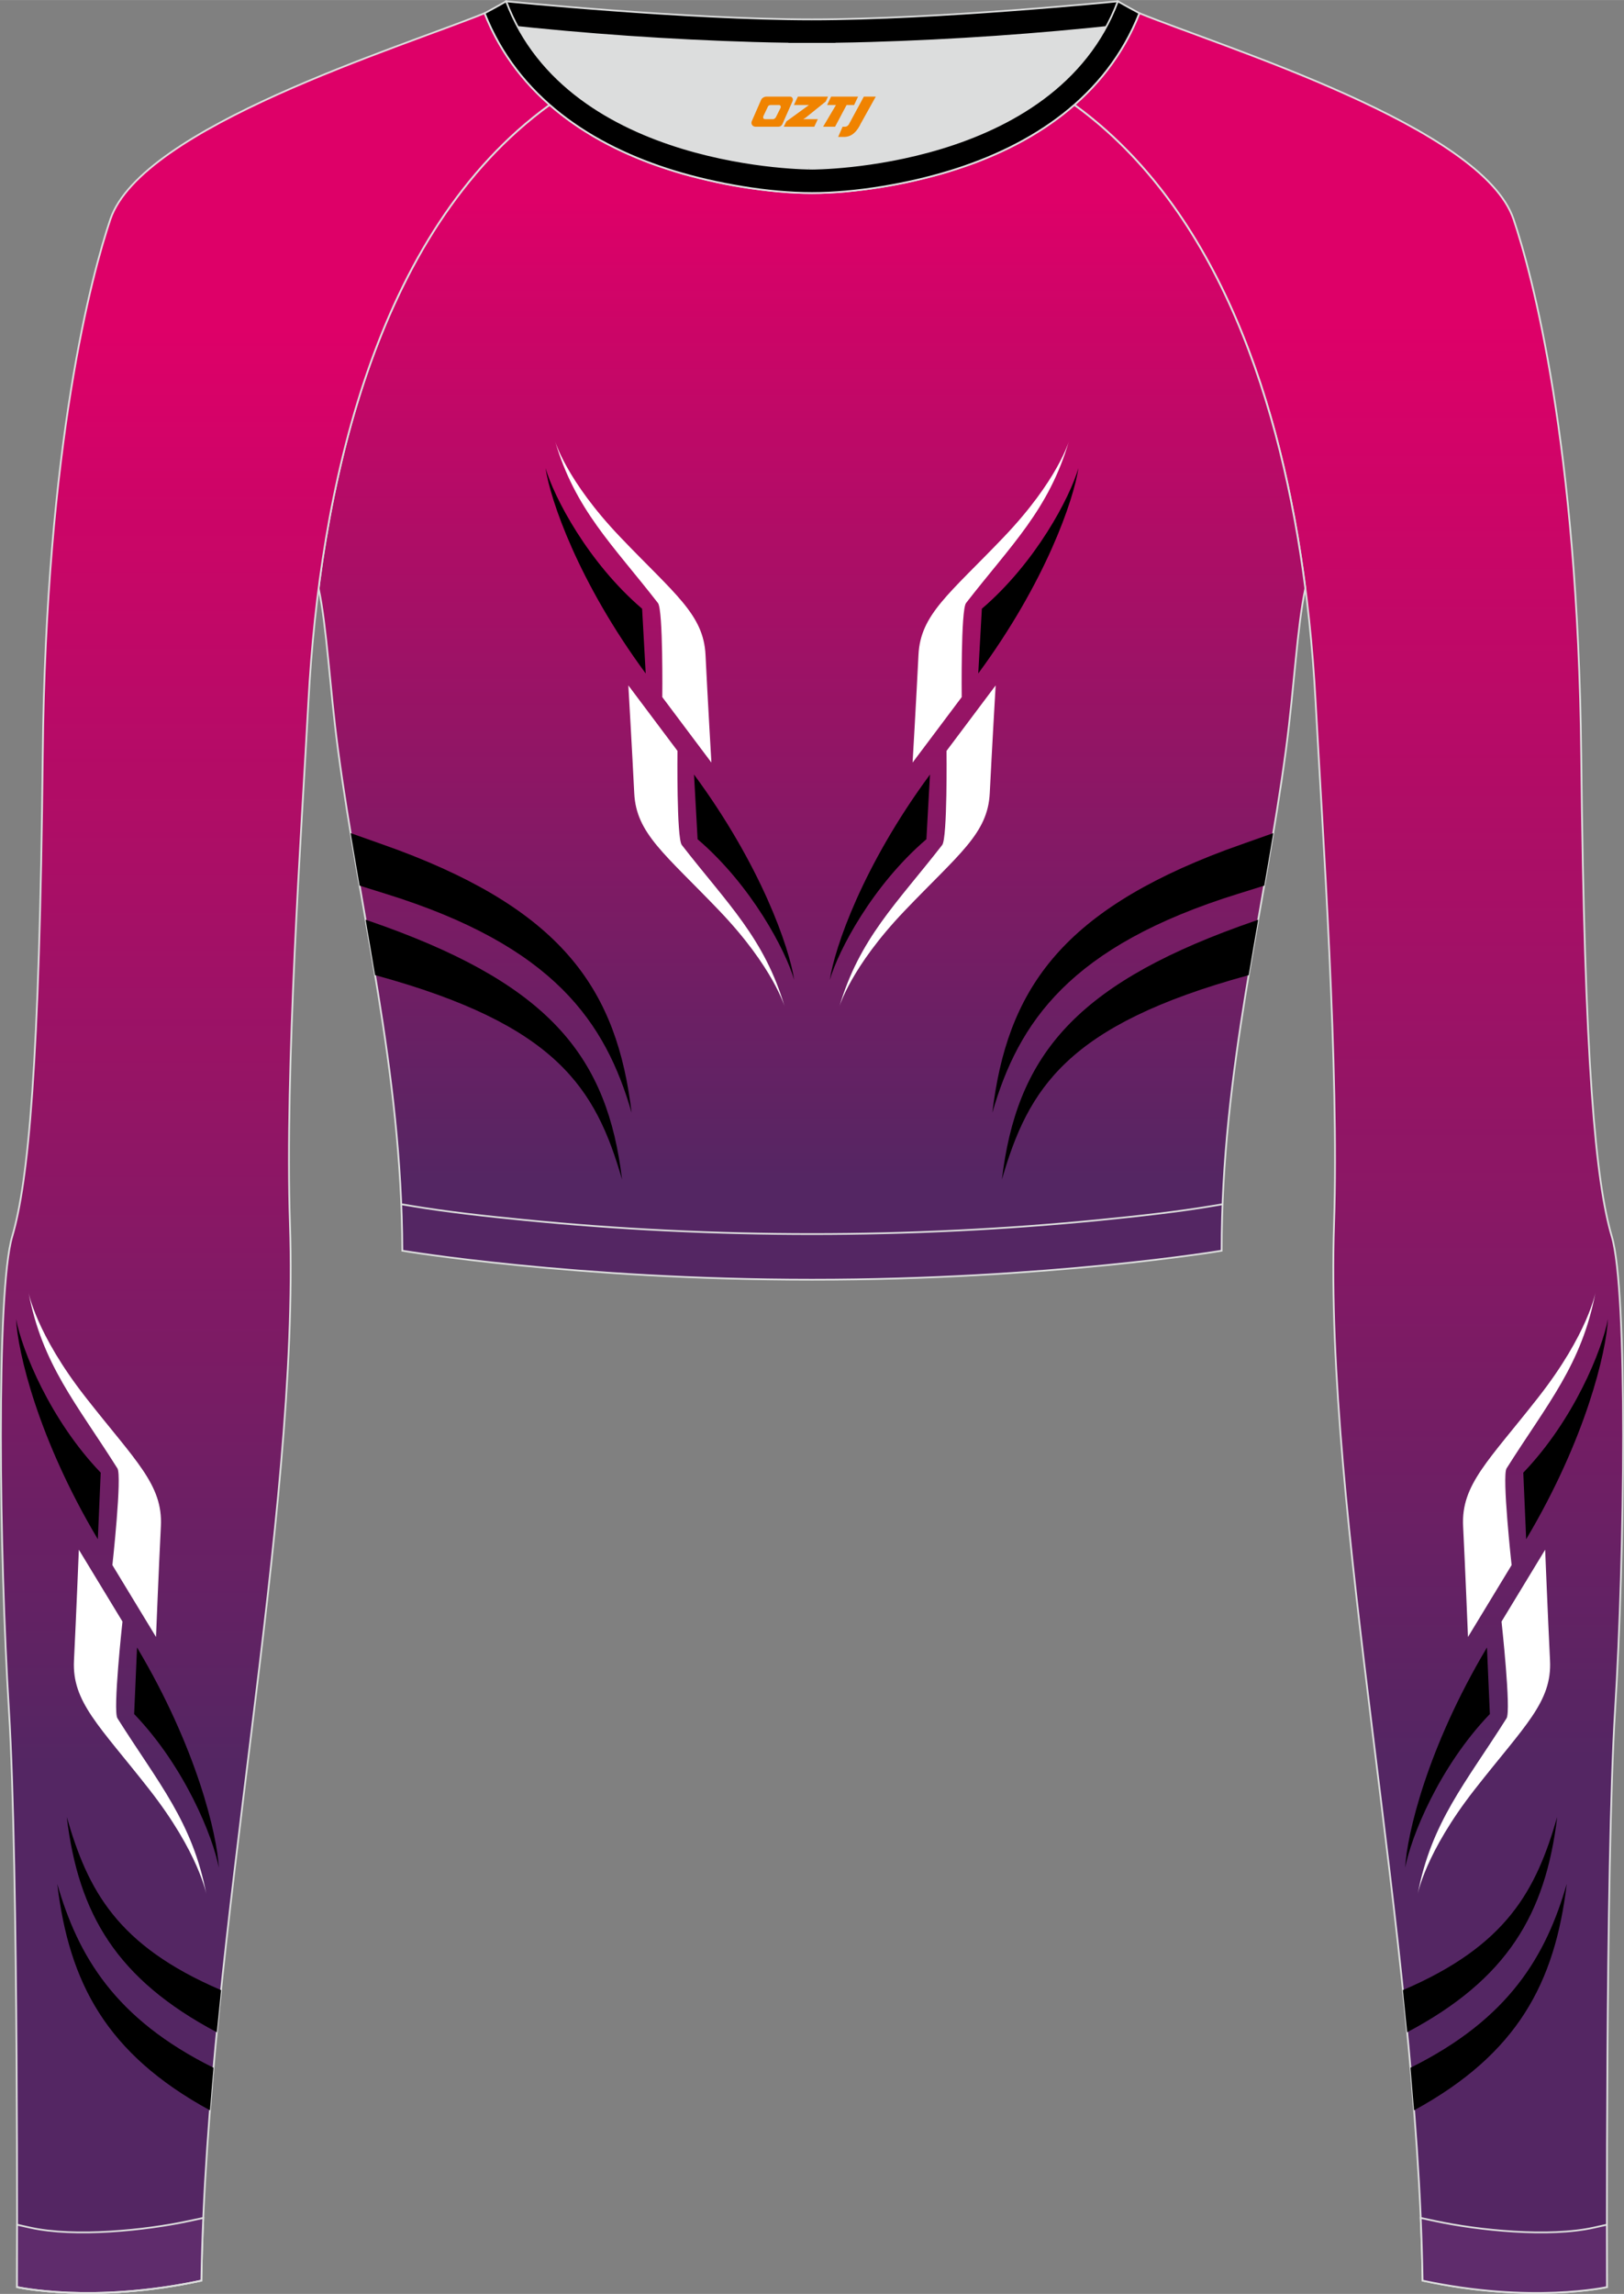 <?xml version="1.0" encoding="utf-8"?>
<!-- Generator: Adobe Illustrator 24.0.1, SVG Export Plug-In . SVG Version: 6.00 Build 0)  -->
<svg xmlns="http://www.w3.org/2000/svg" xmlns:xlink="http://www.w3.org/1999/xlink" version="1.1" id="图层_1" x="0px" y="0px" width="367.03px" height="518.23px" viewBox="0 0 367.03 518.22" enable-background="new 0 0 367.03 518.22" xml:space="preserve">
<rect x="0" y="0" width="367.03" height="518.22" fill="#808080" stroke="none"/>
<g>
	<path fill-rule="evenodd" clip-rule="evenodd" fill="#DCDDDD" d="M113.76,2.85c0,0,45.04,4.28,69.79,4.28s70.34-3.09,70.34-3.09   S241.33,40.8,183.46,40.8C125.59,40.79,113.76,2.85,113.76,2.85z"/>
	<path fill-rule="evenodd" clip-rule="evenodd" stroke="#DCDDDD" stroke-width="0.4" stroke-miterlimit="22.926" d="M258.74,5.16   l-5.47,0.6c-18.61,2.04-37.83,3.37-56.53,3.92c-2.57,0.08-5.14,0.13-7.72,0.17v0.04h-11.01V9.85c-2.57-0.04-5.14-0.09-7.72-0.17   c-18.7-0.55-37.91-1.88-56.53-3.92l-5.47-0.6l6.07-4.87c0,0,40.87,4.09,69.14,4.09s69.11-4.09,69.11-4.09L258.74,5.16z"/>
	<linearGradient id="SVGID_1_" gradientUnits="userSpaceOnUse" x1="304.821" y1="73.21" x2="304.821" y2="396.981">
		<stop offset="0" style="stop-color:#DE0068"/>
		<stop offset="1" style="stop-color:#542663"/>
	</linearGradient>
	
		<path fill-rule="evenodd" clip-rule="evenodd" fill="url(#SVGID_1_)" stroke="#DCDDDD" stroke-width="0.4" stroke-miterlimit="22.926" d="   M342.07,49.53c4.19,12.38,14.56,50.77,15.29,121.02s3.28,96.45,6.92,108.82c3.64,12.38,2.91,71.7,0.73,107.01   c-2.18,35.3-1.82,130.3-1.82,130.3s-17.11,3.82-41.67-1.46c-1.26-78.2-22.24-172.66-20.02-238.76c1.17-34.86-2.6-88.69-4.18-118.11   c-2.53-47.15-14.73-105.86-54.5-134.67v-0.01c6.29-5.51,11.4-12.33,14.69-20.69C276.77,10.8,335.02,28.67,342.07,49.53z"/>
	<g>
		<g>
			<path fill-rule="evenodd" clip-rule="evenodd" fill="#FFFFFF" d="M349.21,350.09l-9.86,16.24c0,0,2.21,20.14,1.14,21.84     c-9.21,14.61-17.01,23.42-20.11,39.84c0,0,1.66-9.39,12.93-23.78c11.27-14.39,17.48-19.71,17-29.13     C349.84,365.68,349.21,350.09,349.21,350.09z"/>
			<path fill-rule="evenodd" clip-rule="evenodd" d="M336.06,372.18l0.65,15.04c-11.45,11.93-17.83,27.75-19.13,34.71     C317.95,414.45,322.54,394.88,336.06,372.18z"/>
			<path fill-rule="evenodd" clip-rule="evenodd" fill="#FFFFFF" d="M331.77,369.81l9.86-16.24c0,0-2.21-20.14-1.14-21.84     c9.21-14.61,17.01-23.42,20.11-39.84c0,0-1.66,9.39-12.93,23.78c-11.27,14.39-17.48,19.71-17,29.13     C331.14,354.22,331.77,369.81,331.77,369.81z"/>
			<path fill-rule="evenodd" clip-rule="evenodd" d="M344.92,347.73l-0.65-15.04c11.45-11.93,17.83-27.75,19.13-34.71     C363.02,305.46,358.43,325.02,344.92,347.73z"/>
		</g>
		<g>
			<path fill-rule="evenodd" clip-rule="evenodd" d="M318.02,459.11c22.65-12.01,31.28-26.7,33.91-48.62     c-4.78,16.54-11.32,29.01-34.87,39.1C317.39,452.77,317.71,455.95,318.02,459.11z"/>
			<path fill-rule="evenodd" clip-rule="evenodd" d="M319.58,476.75c23.41-12.78,31.83-28.79,34.51-51.15     c-4.69,16.22-12.96,30.44-35.32,41.53C319.05,470.35,319.32,473.56,319.58,476.75z"/>
		</g>
	</g>
	
		<linearGradient id="SVGID_2_" gradientUnits="userSpaceOnUse" x1="183.507" y1="474.012" x2="183.507" y2="251.858" gradientTransform="matrix(1 0 0 -1 0 519.328)">
		<stop offset="0" style="stop-color:#DE0068"/>
		<stop offset="1" style="stop-color:#542663"/>
	</linearGradient>
	
		<path fill-rule="evenodd" clip-rule="evenodd" fill="url(#SVGID_2_)" stroke="#DCDDDD" stroke-width="0.4" stroke-miterlimit="22.926" d="   M72.01,132.93L72.01,132.93c1.86,8.67,2.5,22.24,4.37,36.34c4.92,36.95,14.4,72.23,14.55,113.28c0,0,38.98,6.55,92.58,6.55   s92.58-6.55,92.58-6.55c0-40.87,9.62-76.33,14.55-113.28c1.88-14.1,2.51-27.66,4.37-36.34c-5.31-41.2-19.32-85.35-52.11-109.17   l-0.1-0.07c-7.94,6.95-17.78,11.81-28.28,15.01c-9.35,2.85-21.14,4.92-31.01,4.91c-9.87,0.01-21.66-2.05-31.01-4.91   c-10.51-3.21-20.34-8.07-28.28-15.01l-0.09,0.07l0,0l-0.02,0.01c-0.57,0.41-1.13,0.83-1.69,1.26l-0.55,0.43   c-0.37,0.29-0.74,0.57-1.1,0.86c-0.22,0.18-0.44,0.36-0.67,0.54c-0.34,0.27-0.67,0.55-1,0.83l-0.63,0.53   c-0.36,0.31-0.71,0.62-1.07,0.93c-0.18,0.15-0.35,0.31-0.53,0.46c-0.52,0.46-1.03,0.93-1.53,1.4l-0.26,0.25   c-0.42,0.4-0.84,0.8-1.26,1.21l-0.53,0.52c-0.33,0.33-0.67,0.66-0.99,1l-0.52,0.53c-0.32,0.33-0.64,0.67-0.96,1.01l-0.54,0.58   c-0.33,0.36-0.66,0.73-0.99,1.09l-0.42,0.47c-0.46,0.51-0.91,1.03-1.35,1.56l-0.37,0.45c-0.34,0.4-0.67,0.8-1,1.21l-0.46,0.57   c-0.29,0.36-0.57,0.71-0.85,1.07l-0.51,0.65c-0.29,0.38-0.58,0.76-0.87,1.15l-0.39,0.51c-0.33,0.45-0.66,0.9-0.99,1.36l-0.3,0.41   c-0.4,0.56-0.8,1.13-1.19,1.69l-0.4,0.6c-0.26,0.38-0.52,0.77-0.78,1.15l-0.49,0.74c-0.24,0.36-0.47,0.73-0.7,1.09l-0.44,0.7   c-0.25,0.4-0.49,0.8-0.74,1.2l-0.4,0.65c-0.3,0.49-0.59,0.98-0.88,1.48l-0.2,0.34l0,0l-0.18,0.32c-0.29,0.51-0.58,1.02-0.87,1.53   l-0.37,0.66c-0.23,0.41-0.46,0.83-0.68,1.25l-0.39,0.73l-0.63,1.21l-0.39,0.75c-0.22,0.44-0.44,0.88-0.66,1.32l-0.31,0.62   c-0.31,0.63-0.62,1.25-0.91,1.89l-0.35,0.74l-0.56,1.2l-0.42,0.92l-0.49,1.09l-0.39,0.88l-0.51,1.19l-0.35,0.83l-0.53,1.28   l-0.31,0.76c-0.26,0.65-0.53,1.31-0.78,1.97l-0.25,0.64l-0.53,1.38l-0.35,0.94l-0.4,1.09l-0.37,1.02l-0.39,1.1l-0.32,0.92   c-0.15,0.44-0.3,0.89-0.45,1.33l-0.41,1.23c-0.16,0.5-0.33,1.01-0.49,1.51l-0.34,1.09l-0.3,0.98l-0.34,1.11l-0.3,0.99l-0.34,1.16   l-0.28,0.98l-0.31,1.09l-0.32,1.16c-0.17,0.64-0.35,1.28-0.51,1.92l-0.27,1.02l-0.31,1.22l-0.21,0.85l-0.3,1.22l-0.25,1.04   l-0.24,1.02l-0.29,1.27l-0.21,0.92l-0.02,0.08c-0.14,0.65-0.29,1.29-0.43,1.94l-0.21,1.01l-0.23,1.09l-0.24,1.2l-0.19,0.95   l-0.23,1.18l-0.19,0.98l-0.23,1.2l-0.18,1l-0.19,1.08l-0.01,0.04c-0.11,0.65-0.23,1.3-0.34,1.95l-0.22,1.3l-0.14,0.86l-0.18,1.13   l-0.16,1.06l-0.18,1.21l-0.12,0.81l-0.18,1.25l-0.14,1l-0.15,1.1C72.18,131.64,72.09,132.28,72.01,132.93z"/>
	<g>
		<g>
			<path fill-rule="evenodd" clip-rule="evenodd" d="M82.63,207.77c2.05,0.72,3.74,1.31,4.29,1.51     c37.72,13.69,50.39,29.8,53.67,57.2c-5.96-20.62-14.65-34.92-55.62-46.14l-0.21-0.05C84.08,216.1,83.36,211.93,82.63,207.77z"/>
			<path fill-rule="evenodd" clip-rule="evenodd" d="M79.25,188.21c3.49,1.23,9.58,3.39,10.77,3.84     c37.54,14.07,49.45,31.93,52.73,59.33c-5.9-20.4-17.46-37.64-55.6-49.47l-5.88-1.84C80.6,196.12,79.91,192.16,79.25,188.21z"/>
		</g>
		<g>
			<path fill-rule="evenodd" clip-rule="evenodd" fill="#FFFFFF" d="M142.01,154.84l11.1,14.79c0,0-0.22,19.71,0.98,21.26     c10.31,13.27,18.7,21.06,23.28,36.65c0,0-2.5-8.93-14.79-21.79c-12.29-12.86-18.8-17.41-19.24-26.58     C142.89,169.99,142.01,154.84,142.01,154.84z"/>
			<path fill-rule="evenodd" clip-rule="evenodd" d="M156.85,174.97l0.81,14.62c12.22,10.46,19.91,25.17,21.83,31.78     C178.41,214.17,172.1,195.66,156.85,174.97z"/>
			<path fill-rule="evenodd" clip-rule="evenodd" fill="#FFFFFF" d="M160.78,172.27l-11.1-14.79c0,0,0.22-19.71-0.98-21.25     c-10.31-13.27-18.7-21.06-23.28-36.66c0,0,2.5,8.93,14.79,21.79s18.8,17.42,19.24,26.58     C159.89,157.12,160.78,172.27,160.78,172.27z"/>
			<path fill-rule="evenodd" clip-rule="evenodd" d="M145.93,152.14l-0.81-14.62c-12.22-10.46-19.91-25.17-21.83-31.78     C124.37,112.94,130.68,131.45,145.93,152.14z"/>
		</g>
		<g>
			<path fill-rule="evenodd" clip-rule="evenodd" d="M284.36,207.78c-2.04,0.71-3.71,1.3-4.26,1.5     c-37.72,13.69-50.39,29.8-53.67,57.2c5.96-20.62,14.65-34.92,55.62-46.14l0.16-0.04C282.9,216.11,283.63,211.94,284.36,207.78z"/>
			<path fill-rule="evenodd" clip-rule="evenodd" d="M287.76,188.21c-3.49,1.23-9.57,3.39-10.76,3.83     c-37.54,14.07-49.45,31.93-52.73,59.33c5.9-20.4,17.46-37.64,55.6-49.47l5.86-1.83C286.41,196.12,287.1,192.17,287.76,188.21z"/>
		</g>
		<g>
			<path fill-rule="evenodd" clip-rule="evenodd" fill="#FFFFFF" d="M225.02,154.84l-11.1,14.79c0,0,0.22,19.71-0.98,21.26     c-10.31,13.27-18.7,21.06-23.28,36.65c0,0,2.5-8.93,14.79-21.79c12.29-12.86,18.8-17.41,19.24-26.58     C224.14,169.99,225.02,154.84,225.02,154.84z"/>
			<path fill-rule="evenodd" clip-rule="evenodd" d="M210.18,174.97l-0.81,14.62c-12.22,10.46-19.91,25.17-21.83,31.78     C188.61,214.17,194.92,195.66,210.18,174.97z"/>
			<path fill-rule="evenodd" clip-rule="evenodd" fill="#FFFFFF" d="M206.25,172.27l11.1-14.79c0,0-0.22-19.71,0.98-21.25     c10.31-13.27,18.7-21.06,23.28-36.66c0,0-2.5,8.93-14.79,21.79s-18.8,17.42-19.24,26.58     C207.13,157.12,206.25,172.27,206.25,172.27z"/>
			<path fill-rule="evenodd" clip-rule="evenodd" d="M221.09,152.14l0.81-14.62c12.22-10.46,19.91-25.17,21.83-31.78     C242.65,112.94,236.34,131.45,221.09,152.14z"/>
		</g>
	</g>
	<linearGradient id="SVGID_3_" gradientUnits="userSpaceOnUse" x1="62.204" y1="73.968" x2="62.204" y2="398.235">
		<stop offset="0" style="stop-color:#DE0068"/>
		<stop offset="1" style="stop-color:#542663"/>
	</linearGradient>
	
		<path fill-rule="evenodd" clip-rule="evenodd" fill="url(#SVGID_3_)" stroke="#DCDDDD" stroke-width="0.4" stroke-miterlimit="22.926" d="   M24.95,49.53C20.77,61.9,10.39,100.3,9.66,170.55C8.94,240.79,6.39,267,2.75,279.37c-3.64,12.38-2.91,71.7-0.73,107.01   c2.18,35.3,1.82,130.3,1.82,130.3s17.11,3.82,41.67-1.46c1.26-78.2,22.24-172.66,20.02-238.76c-1.17-34.86,2.6-88.69,4.18-118.11   c2.53-47.15,14.73-105.86,54.5-134.67v-0.01c-6.29-5.51-11.39-12.33-14.69-20.69C90.26,10.8,32.01,28.67,24.95,49.53z"/>
	<g>
		<g>
			<path fill-rule="evenodd" clip-rule="evenodd" fill="#FFFFFF" d="M17.82,350.09l9.86,16.24c0,0-2.21,20.14-1.14,21.84     c9.21,14.61,17.01,23.42,20.11,39.84c0,0-1.66-9.39-12.93-23.78c-11.27-14.39-17.48-19.71-17-29.13     C17.19,365.68,17.82,350.09,17.82,350.09z"/>
			<path fill-rule="evenodd" clip-rule="evenodd" d="M30.97,372.18l-0.65,15.04c11.45,11.93,17.83,27.75,19.13,34.71     C49.07,414.45,44.48,394.88,30.97,372.18z"/>
			<path fill-rule="evenodd" clip-rule="evenodd" fill="#FFFFFF" d="M35.26,369.81l-9.86-16.24c0,0,2.21-20.14,1.14-21.84     c-9.21-14.61-17.01-23.42-20.11-39.84c0,0,1.66,9.39,12.93,23.78c11.27,14.39,17.48,19.71,17,29.13     C35.88,354.22,35.26,369.81,35.26,369.81z"/>
			<path fill-rule="evenodd" clip-rule="evenodd" d="M22.11,347.73l0.65-15.04c-11.45-11.93-17.83-27.75-19.13-34.71     C4,305.46,8.59,325.02,22.11,347.73z"/>
		</g>
		<g>
			<path fill-rule="evenodd" clip-rule="evenodd" d="M49,459.11c-22.65-12.01-31.28-26.7-33.91-48.62     c4.78,16.54,11.32,29.01,34.87,39.1C49.63,452.77,49.31,455.95,49,459.11z"/>
			<path fill-rule="evenodd" clip-rule="evenodd" d="M47.45,476.75c-23.41-12.78-31.83-28.79-34.51-51.15     c4.69,16.22,12.96,30.44,35.32,41.53C47.97,470.35,47.7,473.56,47.45,476.75z"/>
		</g>
	</g>
	
		<path fill-rule="evenodd" clip-rule="evenodd" fill="#5F2C6C" stroke="#DCDDDD" stroke-width="0.4" stroke-miterlimit="22.926" d="   M3.86,502.59c0,8.69-0.02,14.09-0.02,14.09s17.11,3.82,41.67-1.46c0.08-4.67,0.22-9.39,0.43-14.16l-3.32,0.71   c-9.81,2.11-25.74,3.72-35.8,1.48L3.86,502.59z"/>
	<path fill="none" stroke="#DCDDDD" stroke-width="0.4" stroke-miterlimit="22.926" d="M3.84,516.68c0,0,17.11,3.82,41.67-1.46"/>
	
		<path fill-rule="evenodd" clip-rule="evenodd" fill="#5F2C6C" stroke="#DCDDDD" stroke-width="0.4" stroke-miterlimit="22.926" d="   M363.16,502.59c0,8.69,0.02,14.09,0.02,14.09s-17.11,3.82-41.67-1.46c-0.08-4.67-0.22-9.39-0.43-14.16l3.32,0.71   c9.81,2.11,25.74,3.72,35.8,1.48L363.16,502.59z"/>
	<path fill-rule="evenodd" clip-rule="evenodd" stroke="#DCDDDD" stroke-width="0.4" stroke-miterlimit="22.926" d="M114.39,0.29   c0,0-1.72,1.01-4.86,2.69c7.44,18.9,24.13,29.96,42.97,35.71c9.36,2.85,21.14,4.92,31.02,4.91c9.87,0.01,21.66-2.05,31.01-4.91   c18.84-5.75,35.53-16.81,42.97-35.71c-3.14-1.68-4.86-2.69-4.86-2.69c-14.32,38.03-69.13,37.81-69.13,37.81   S128.71,38.33,114.39,0.29z"/>
	
	<path fill="none" stroke="#DCDDDD" stroke-width="0.4" stroke-miterlimit="22.926" d="M276.3,272.05l-1.93,0.33   c-8.4,1.42-17.16,2.36-25.63,3.21c-21.64,2.15-43.49,3.2-65.23,3.2c-21.73,0-43.55-1.05-65.17-3.2   c-8.49-0.84-17.27-1.79-25.69-3.21l-1.96-0.33"/>
</g>
<g>
	<path fill="#F08300" d="M195.23,21.82l-3.4,6.3c-0.2,0.3-0.5,0.5-0.8,0.5h-0.6l-1,2.3h1.2c2,0.1,3.2-1.5,3.9-3L197.93,21.82h-2.5L195.23,21.82z"/>
	<polygon fill="#F08300" points="188.03,21.82 ,193.93,21.82 ,193.03,23.72 ,191.33,23.72 ,188.73,28.62 ,186.03,28.62 ,188.93,23.72 ,186.93,23.72 ,187.83,21.82"/>
	<polygon fill="#F08300" points="182.03,26.92 ,181.53,26.92 ,182.03,26.62 ,186.63,22.92 ,187.13,21.82 ,180.33,21.82 ,180.03,22.42 ,179.43,23.72 ,182.23,23.72 ,182.83,23.72 ,177.73,27.42    ,177.13,28.62 ,183.73,28.62 ,184.03,28.62 ,184.83,26.92"/>
	<path fill="#F08300" d="M178.53,21.82H173.23C172.73,21.82,172.23,22.12,172.03,22.52L169.93,27.32C169.63,27.92,170.03,28.62,170.73,28.62h5.2c0.4,0,0.7-0.2,0.9-0.6L179.13,22.82C179.33,22.32,179.03,21.82,178.53,21.82z M176.43,24.32L175.33,26.52C175.13,26.82,174.83,26.92,174.73,26.92l-1.8,0C172.73,26.92,172.33,26.82,172.53,26.22l1-2.1c0.1-0.3,0.4-0.4,0.7-0.4h1.9   C176.33,23.72,176.53,24.02,176.43,24.32z"/>
</g>
</svg>